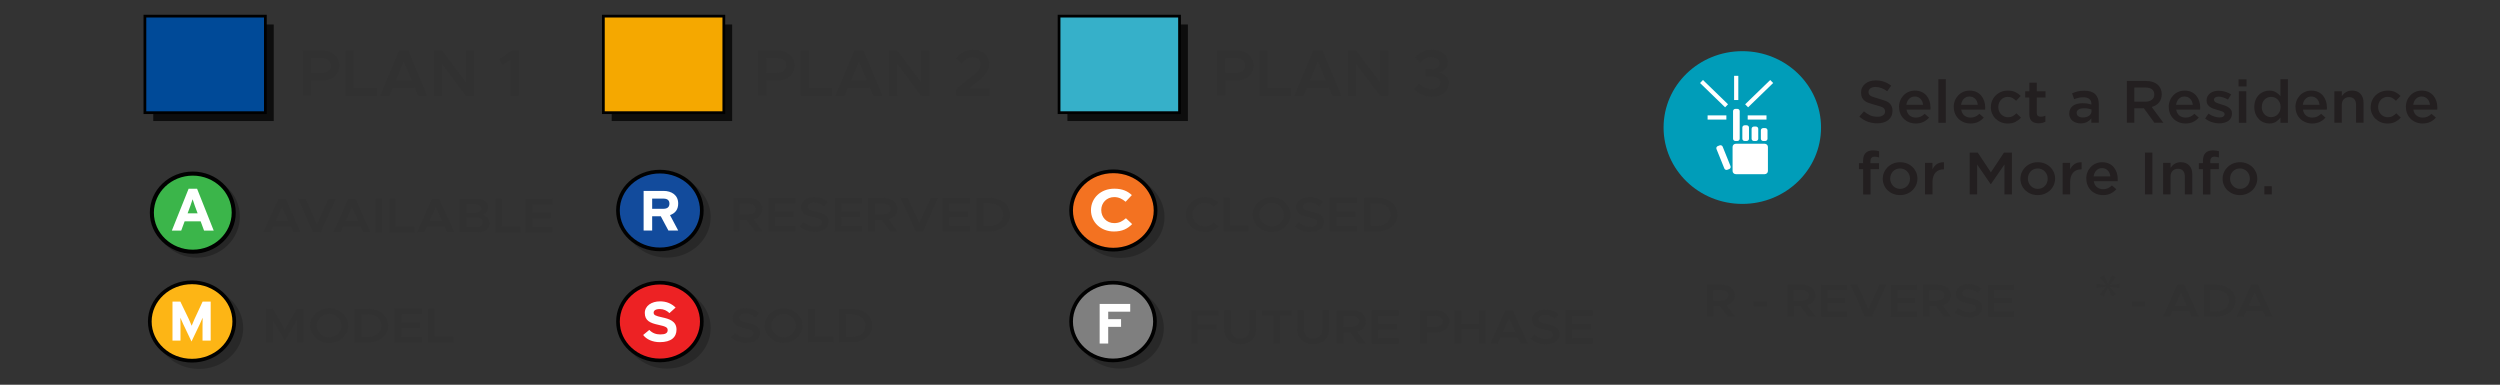 <?xml version="1.0" encoding="UTF-8"?>
<svg id="Layer_2" data-name="Layer 2" xmlns="http://www.w3.org/2000/svg" width="909.74" height="140" viewBox="0 0 909.74 140">
  <rect x="0" y="0" width="909.74" height="140" fill="#333333" stroke="none"/>
  <g id="Legend">
    <rect width="909.74" height="140" style="fill: #fff; opacity: 0;"/>
    <g>
      <g>
        <path d="m110.16,18.37h7.18c3.53,0,6.17,2.26,6.17,5.47s-2.64,5.47-6.17,5.47h-4.18v5.54h-3v-16.49Zm6.84,8.18c2.04,0,3.46-1.03,3.46-2.71s-1.42-2.71-3.46-2.71h-3.84v5.42h3.84Z" style="fill: #313131;"/>
        <path d="m137.16,32.12v2.74h-11.45v-16.49h2.98v13.75h8.47Z" style="fill: #313131;"/>
        <path d="m150.89,31.88h-7.97l-1.25,2.98h-3.34l6.89-16.49h3.34l6.89,16.49h-3.31l-1.25-2.98Zm-1.08-2.59l-2.9-6.94-2.9,6.94h5.81Z" style="fill: #313131;"/>
        <path d="m157.85,18.37h3l8.71,11.59v-11.59h2.98v16.49h-2.98l-8.71-11.59v11.59h-3v-16.49Z" style="fill: #313131;"/>
        <path d="m185.73,21.82l-2.83,1.8-1.22-2.11,4.63-3.14h2.4v16.49h-2.98v-13.03Z" style="fill: #313131;"/>
      </g>
      <g>
        <rect x="55.77" y="8.91" width="43.84" height="35.13" style="opacity: .75;"/>
        <rect x="52.73" y="5.87" width="43.84" height="35.13" style="fill: #004a98; stroke: #000; stroke-miterlimit: 10;"/>
      </g>
    </g>
    <g>
      <g>
        <path d="m275.82,18.37h7.18c3.53,0,6.17,2.26,6.17,5.47s-2.64,5.47-6.17,5.47h-4.18v5.54h-3v-16.49Zm6.84,8.18c2.04,0,3.46-1.03,3.46-2.71s-1.42-2.71-3.46-2.71h-3.84v5.42h3.84Z" style="fill: #313131;"/>
        <path d="m302.82,32.12v2.74h-11.45v-16.49h2.98v13.75h8.47Z" style="fill: #313131;"/>
        <path d="m316.55,31.88h-7.97l-1.25,2.98h-3.34l6.89-16.49h3.34l6.89,16.49h-3.31l-1.25-2.98Zm-1.08-2.59l-2.9-6.94-2.9,6.94h5.81Z" style="fill: #313131;"/>
        <path d="m323.51,18.37h3l8.71,11.59v-11.59h2.98v16.49h-2.98l-8.71-11.59v11.59h-3v-16.49Z" style="fill: #313131;"/>
        <path d="m347.99,32.41l6.07-4.85c2.09-1.68,2.83-2.93,2.83-4.27,0-1.56-1.32-2.52-2.81-2.52-1.73,0-2.98.89-4.18,2.33l-1.94-1.8c1.56-2.04,3.55-3.22,6.22-3.22,3.26,0,5.76,2.09,5.76,5.14,0,2.18-1.01,3.94-3.84,6.12l-3.46,2.78h7.46v2.74h-12.12v-2.45Z" style="fill: #313131;"/>
      </g>
      <g>
        <rect x="222.59" y="8.91" width="43.84" height="35.13" style="opacity: .75;"/>
        <rect x="219.56" y="5.87" width="43.84" height="35.13" style="fill: #f5a800; stroke: #000; stroke-miterlimit: 10;"/>
      </g>
    </g>
    <g>
      <g>
        <path d="m442.82,18.37h7.18c3.53,0,6.17,2.26,6.17,5.47s-2.64,5.47-6.17,5.47h-4.18v5.54h-3v-16.49Zm6.84,8.18c2.04,0,3.46-1.03,3.46-2.71s-1.42-2.71-3.46-2.71h-3.84v5.42h3.84Z" style="fill: #313131;"/>
        <path d="m469.82,32.12v2.74h-11.45v-16.49h2.98v13.75h8.47Z" style="fill: #313131;"/>
        <path d="m483.55,31.88h-7.97l-1.25,2.98h-3.34l6.89-16.49h3.34l6.89,16.49h-3.31l-1.25-2.98Zm-1.08-2.59l-2.9-6.94-2.9,6.94h5.81Z" style="fill: #313131;"/>
        <path d="m490.51,18.37h3l8.71,11.59v-11.59h2.98v16.49h-2.98l-8.71-11.59v11.59h-3v-16.49Z" style="fill: #313131;"/>
        <path d="m514.63,32.36l1.82-1.97c1.15,1.3,2.74,2.09,4.51,2.09,1.97,0,3.19-.98,3.19-2.42s-1.22-2.23-3.55-2.23l-1.85.02v-2.59h1.85c1.94.02,3.22-.77,3.22-2.21,0-1.34-1.3-2.28-3.07-2.28-1.63,0-2.88.79-4.01,2.04l-1.78-1.82c1.32-1.66,3.24-2.9,6.05-2.9,3.5,0,5.83,1.87,5.83,4.49,0,1.99-1.34,3.29-3.12,3.82,1.75.41,3.48,1.68,3.48,3.91,0,2.83-2.42,4.85-6.14,4.85-2.88,0-5.09-1.18-6.43-2.78Z" style="fill: #313131;"/>
      </g>
      <g>
        <rect x="388.43" y="8.91" width="43.84" height="35.13" style="opacity: .75;"/>
        <rect x="385.39" y="5.87" width="43.84" height="35.13" style="fill: #36b0c9; stroke: #000; stroke-miterlimit: 10;"/>
      </g>
    </g>
    <g>
      <path d="m628.84,115.26l-2.96-3.92h-2.43v3.92h-2.29v-11.65h5.47c2.69,0,4.7,1.59,4.7,3.87,0,1.76-1.22,3.12-3.03,3.64l3.14,4.14h-2.6Zm-5.39-5.87h2.92c1.55,0,2.63-.73,2.63-1.92s-1.08-1.92-2.63-1.92h-2.92v3.83Z" style="fill: #313131;"/>
      <path d="m638.17,109.7h4.92v1.81h-4.92v-1.81Z" style="fill: #313131;"/>
      <path d="m658.13,115.26l-2.96-3.92h-2.43v3.92h-2.29v-11.65h5.47c2.69,0,4.7,1.59,4.7,3.87,0,1.76-1.22,3.12-3.03,3.64l3.14,4.14h-2.6Zm-5.39-5.87h2.92c1.55,0,2.63-.73,2.63-1.92s-1.08-1.92-2.63-1.92h-2.92v3.83Z" style="fill: #313131;"/>
      <path d="m664.97,105.55v2.81h6.49v1.93h-6.49v3.03h7.17v1.93h-9.45v-11.65h9.45v1.93h-7.17Z" style="fill: #313131;"/>
      <path d="m686.43,103.62l-5.25,11.65h-2.54l-5.25-11.65h2.52l3.99,8.83,3.98-8.83h2.54Z" style="fill: #313131;"/>
      <path d="m690.38,105.55v2.81h6.49v1.93h-6.49v3.03h7.17v1.93h-9.45v-11.65h9.45v1.93h-7.17Z" style="fill: #313131;"/>
      <path d="m707.42,115.26l-2.96-3.92h-2.43v3.92h-2.29v-11.65h5.47c2.69,0,4.7,1.59,4.7,3.87,0,1.76-1.22,3.12-3.03,3.64l3.14,4.14h-2.6Zm-5.39-5.87h2.92c1.55,0,2.63-.73,2.63-1.92s-1.08-1.92-2.63-1.92h-2.92v3.83Z" style="fill: #313131;"/>
      <path d="m711.24,113.57l1.32-1.51c1.15.97,2.49,1.58,4.13,1.58,1.55,0,2.36-.71,2.36-1.54,0-.97-.9-1.29-2.91-1.73-2.6-.56-4.41-1.25-4.41-3.44,0-2.03,1.86-3.53,4.52-3.53,1.99,0,3.49.63,4.75,1.63l-1.24,1.56c-1.1-.88-2.36-1.37-3.6-1.37s-2.12.71-2.12,1.53c0,.95.93,1.29,2.92,1.71,2.61.54,4.37,1.32,4.37,3.44s-1.72,3.56-4.72,3.56c-2.16,0-3.98-.68-5.37-1.88Z" style="fill: #313131;"/>
      <path d="m725.71,105.55v2.81h6.49v1.93h-6.49v3.03h7.17v1.93h-9.45v-11.65h9.45v1.93h-7.17Z" style="fill: #313131;"/>
    </g>
    <g>
      <path d="m769.98,100.94l-2.25,2.75v.04l3.58-.44v1.5l-3.58-.42v.07l2.28,2.64-1.49.79-1.45-3.08h-.05l-1.52,3.1-1.35-.79,2.25-2.68v-.07l-3.51.44v-1.5l3.49.42v-.04l-2.23-2.71,1.45-.77,1.47,3.08h.05l1.45-3.1,1.42.77Z" style="fill: #313131;"/>
      <path d="m775.76,109.7h4.92v1.81h-4.92v-1.81Z" style="fill: #313131;"/>
      <path d="m796.65,113.16h-6.07l-.95,2.1h-2.54l5.25-11.65h2.54l5.25,11.65h-2.52l-.95-2.1Zm-.82-1.83l-2.21-4.9-2.21,4.9h4.42Z" style="fill: #313131;"/>
      <path d="m801.96,103.62h4.42c4.15,0,7.07,2.41,7.07,5.81s-2.92,5.83-7.07,5.83h-4.42v-11.65Zm4.66,9.73c2.65,0,4.52-1.63,4.52-3.92s-1.86-3.9-4.52-3.9h-2.38v7.81h2.38Z" style="fill: #313131;"/>
      <path d="m823.51,113.16h-6.07l-.95,2.1h-2.54l5.25-11.65h2.54l5.25,11.65h-2.52l-.95-2.1Zm-.82-1.83l-2.21-4.9-2.21,4.9h4.42Z" style="fill: #313131;"/>
    </g>
    <g>
      <g>
        <path d="m266.02,122.81l1.38-1.58c1.2,1.01,2.6,1.65,4.32,1.65,1.63,0,2.47-.75,2.47-1.61,0-1.01-.94-1.35-3.04-1.81-2.71-.58-4.61-1.31-4.61-3.6,0-2.13,1.95-3.69,4.72-3.69,2.08,0,3.65.66,4.97,1.7l-1.3,1.63c-1.15-.92-2.47-1.44-3.77-1.44s-2.22.75-2.22,1.6c0,.99.98,1.35,3.06,1.79,2.73.57,4.57,1.38,4.57,3.6s-1.8,3.72-4.93,3.72c-2.26,0-4.17-.71-5.62-1.97Z" style="fill: #313131;"/>
        <path d="m278.25,118.49c0-3.42,3.15-6.29,6.9-6.29s6.88,2.87,6.88,6.29-3.15,6.31-6.88,6.31-6.9-2.89-6.9-6.31Zm11.34,0c0-2.32-2.03-4.27-4.44-4.27s-4.47,1.95-4.47,4.27,2.05,4.29,4.47,4.29,4.44-1.95,4.44-4.29Z" style="fill: #313131;"/>
        <path d="m303.25,122.57v2.02h-9.12v-12.18h2.37v10.16h6.75Z" style="fill: #313131;"/>
        <path d="m305.35,112.41h4.63c4.34,0,7.4,2.52,7.4,6.08s-3.06,6.1-7.4,6.1h-4.63v-12.18Zm4.88,10.18c2.77,0,4.72-1.7,4.72-4.1s-1.95-4.08-4.72-4.08h-2.49v8.17h2.49Z" style="fill: #313131;"/>
      </g>
      <g>
        <path d="m242.67,104.56c-8.8,0-15.95,6.64-15.95,14.8s7.15,14.79,15.95,14.79,15.95-6.64,15.95-14.79-7.15-14.8-15.95-14.8Z" style="fill: #010101; opacity: .21;"/>
        <path d="m255.39,117.01c0,7.81-6.83,14.15-15.26,14.15s-15.25-6.34-15.25-14.15,6.83-14.15,15.25-14.15,15.26,6.33,15.26,14.15Z" style="fill: #ed2224; stroke: #010101; stroke-width: 1.34px;"/>
        <path d="m246.18,119.92c0,2.74-1.86,4.59-6.1,4.59-2.6,0-4.86-1.01-6.04-2.61l2.24-1.85c1.09,1.17,2.48,1.65,3.97,1.65,1.84,0,2.71-.47,2.71-1.56,0-.93-.53-1.34-3.46-1.96-2.86-.62-4.86-1.46-4.86-4.3,0-2.61,2.48-4.22,5.55-4.22,2.42,0,4.19.84,5.66,2.26l-2.24,2.02c-1-.95-2.11-1.48-3.53-1.48-1.66,0-2.22.66-2.22,1.3,0,.91.67,1.19,3.13,1.73,2.46.54,5.19,1.32,5.19,4.45Z" style="fill: #fff;"/>
      </g>
    </g>
    <g>
      <g>
        <path d="m274.82,84.19l-3.1-4.1h-2.54v4.1h-2.39v-12.18h5.72c2.81,0,4.91,1.67,4.91,4.04,0,1.84-1.28,3.26-3.17,3.81l3.29,4.33h-2.71Zm-5.64-6.13h3.06c1.62,0,2.75-.76,2.75-2s-1.13-2-2.75-2h-3.06v4.01Z" style="fill: #313131;"/>
        <path d="m281.97,74.03v2.94h6.79v2.02h-6.79v3.17h7.49v2.02h-9.88v-12.18h9.88v2.02h-7.49Z" style="fill: #313131;"/>
        <path d="m290.99,82.41l1.38-1.58c1.2,1.01,2.6,1.65,4.32,1.65,1.63,0,2.47-.75,2.47-1.61,0-1.01-.94-1.35-3.04-1.81-2.71-.58-4.61-1.31-4.61-3.6,0-2.13,1.95-3.69,4.72-3.69,2.08,0,3.65.66,4.97,1.7l-1.3,1.63c-1.15-.92-2.47-1.44-3.77-1.44s-2.22.75-2.22,1.6c0,.99.98,1.35,3.06,1.79,2.73.57,4.57,1.38,4.57,3.6s-1.8,3.72-4.93,3.72c-2.26,0-4.17-.71-5.62-1.97Z" style="fill: #313131;"/>
        <path d="m306.12,74.03v2.94h6.79v2.02h-6.79v3.17h7.49v2.02h-9.88v-12.18h9.88v2.02h-7.49Z" style="fill: #313131;"/>
        <path d="m323.94,84.19l-3.1-4.1h-2.54v4.1h-2.39v-12.18h5.72c2.81,0,4.91,1.67,4.91,4.04,0,1.84-1.28,3.26-3.17,3.81l3.29,4.33h-2.71Zm-5.64-6.13h3.06c1.62,0,2.75-.76,2.75-2s-1.13-2-2.75-2h-3.06v4.01Z" style="fill: #313131;"/>
        <path d="m341.36,72.01l-5.49,12.18h-2.66l-5.49-12.18h2.64l4.17,9.24,4.17-9.24h2.66Z" style="fill: #313131;"/>
        <path d="m345.49,74.03v2.94h6.79v2.02h-6.79v3.17h7.49v2.02h-9.88v-12.18h9.88v2.02h-7.49Z" style="fill: #313131;"/>
        <path d="m355.45,72.01h4.63c4.34,0,7.4,2.52,7.4,6.08s-3.06,6.1-7.4,6.1h-4.63v-12.18Zm4.88,10.18c2.77,0,4.72-1.7,4.72-4.1s-1.95-4.08-4.72-4.08h-2.49v8.17h2.49Z" style="fill: #313131;"/>
      </g>
      <g>
        <path d="m242.67,64.16c-8.8,0-15.95,6.64-15.95,14.8s7.15,14.8,15.95,14.8,15.95-6.64,15.95-14.8-7.16-14.8-15.95-14.8Z" style="fill: #010101; opacity: .21;"/>
        <path d="m255.39,76.6c0,7.82-6.83,14.15-15.26,14.15s-15.26-6.33-15.26-14.15,6.83-14.15,15.26-14.15,15.26,6.33,15.26,14.15Z" style="fill: #124b9c; stroke: #010101; stroke-width: 1.34px;"/>
        <path d="m246.79,83.88h-3.57l-2.77-5.19h-3.13v5.19h-3.11v-14.41h7.23c2.93,0,5.35,1.5,5.35,4.57,0,2.16-1,3.52-2.97,4.24l2.97,5.6Zm-3.19-9.78c0-1.3-.84-1.83-2.22-1.83h-4.06v3.71h4.06c1.44,0,2.22-.62,2.22-1.87Z" style="fill: #fff;"/>
      </g>
    </g>
    <g>
      <g>
        <path d="m435.89,114.92v3.09h6.79v2.02h-6.79v5.05h-2.39v-12.18h9.88v2.02h-7.49Z" style="fill: #313131;"/>
        <path d="m445.51,119.88v-6.99h2.39v6.92c0,2.02,1.42,3.47,3.4,3.47s3.42-1.45,3.42-3.47v-6.92h2.37v6.99c0,3.17-2.39,5.41-5.79,5.41s-5.79-2.23-5.79-5.41Z" style="fill: #313131;"/>
        <path d="m463.39,114.92h-4.21v-2.02h10.78v2.02h-4.21v10.16h-2.37v-10.16Z" style="fill: #313131;"/>
        <path d="m472.05,119.88v-6.99h2.39v6.92c0,2.02,1.41,3.47,3.4,3.47s3.42-1.45,3.42-3.47v-6.92h2.37v6.99c0,3.17-2.39,5.41-5.79,5.41s-5.79-2.23-5.79-5.41Z" style="fill: #313131;"/>
        <path d="m494.43,125.08l-3.1-4.1h-2.54v4.1h-2.39v-12.18h5.72c2.81,0,4.91,1.67,4.91,4.04,0,1.84-1.28,3.26-3.17,3.81l3.29,4.33h-2.71Zm-5.64-6.13h3.06c1.62,0,2.75-.76,2.75-2s-1.13-2-2.75-2h-3.06v4.01Z" style="fill: #313131;"/>
        <path d="m501.58,114.92v2.94h6.79v2.02h-6.79v3.17h7.49v2.02h-9.88v-12.18h9.88v2.02h-7.49Z" style="fill: #313131;"/>
        <path d="m516.78,112.9h5.72c2.81,0,4.91,1.67,4.91,4.04s-2.1,4.04-4.91,4.04h-3.33v4.1h-2.39v-12.18Zm5.45,6.05c1.62,0,2.75-.76,2.75-2s-1.13-2-2.75-2h-3.06v4.01h3.06Z" style="fill: #313131;"/>
        <path d="m540.62,112.9v12.18h-2.39v-5.2h-6.56v5.2h-2.39v-12.18h2.39v4.96h6.56v-4.96h2.39Z" style="fill: #313131;"/>
        <path d="m552.35,122.88h-6.35l-.99,2.2h-2.66l5.49-12.18h2.66l5.49,12.18h-2.64l-.99-2.2Zm-.86-1.92l-2.31-5.12-2.31,5.12h4.63Z" style="fill: #313131;"/>
        <path d="m556.96,123.3l1.38-1.58c1.2,1.01,2.6,1.65,4.32,1.65,1.63,0,2.47-.75,2.47-1.61,0-1.01-.94-1.35-3.04-1.81-2.71-.58-4.61-1.31-4.61-3.6,0-2.13,1.95-3.69,4.72-3.69,2.08,0,3.65.66,4.97,1.7l-1.3,1.63c-1.15-.92-2.47-1.44-3.77-1.44s-2.22.75-2.22,1.6c0,.99.98,1.35,3.06,1.79,2.73.57,4.57,1.38,4.57,3.6s-1.8,3.72-4.93,3.72c-2.26,0-4.17-.71-5.62-1.97Z" style="fill: #313131;"/>
        <path d="m572.08,114.92v2.94h6.79v2.02h-6.79v3.17h7.49v2.02h-9.88v-12.18h9.88v2.02h-7.49Z" style="fill: #313131;"/>
      </g>
      <g>
        <path d="m407.57,104.56c-8.8,0-15.95,6.64-15.95,14.79s7.15,14.79,15.95,14.79,15.95-6.64,15.95-14.79-7.16-14.79-15.95-14.79Z" style="fill: #010101; opacity: .21;"/>
        <path d="m420.29,117.01c0,7.81-6.83,14.15-15.26,14.15s-15.26-6.34-15.26-14.15,6.83-14.15,15.26-14.15,15.26,6.33,15.26,14.15Z" style="fill: #7f7f7f; stroke: #010101; stroke-width: 1.34px;"/>
        <path d="m411.28,113.42h-8.01v2.72h4.68v2.8h-4.68v6.07h-3.11v-14.41h11.12v2.82Z" style="fill: #fff;"/>
      </g>
    </g>
    <g>
      <g>
        <path d="m431.48,78.09c0-3.45,3.18-6.34,6.95-6.34,1.94,0,3.72.77,4.99,1.98l-1.71,1.48c-.81-.88-2-1.43-3.27-1.43-2.45,0-4.51,1.97-4.51,4.31s2.06,4.32,4.51,4.32c1.29,0,2.46-.55,3.29-1.43l1.69,1.46c-1.27,1.23-3.04,2-4.99,2-3.77,0-6.95-2.91-6.95-6.36Z" style="fill: #313131;"/>
        <path d="m454.35,82.2v2.04h-9.19v-12.28h2.39v10.24h6.8Z" style="fill: #313131;"/>
        <path d="m455.79,78.09c0-3.45,3.18-6.34,6.95-6.34s6.93,2.9,6.93,6.34-3.18,6.36-6.93,6.36-6.95-2.91-6.95-6.36Zm11.42,0c0-2.34-2.04-4.31-4.47-4.31s-4.51,1.97-4.51,4.31,2.06,4.32,4.51,4.32,4.47-1.97,4.47-4.32Z" style="fill: #313131;"/>
        <path d="m471.13,82.45l1.39-1.59c1.21,1.02,2.62,1.66,4.35,1.66,1.64,0,2.48-.75,2.48-1.63,0-1.02-.94-1.36-3.06-1.82-2.73-.59-4.64-1.32-4.64-3.63,0-2.14,1.96-3.72,4.76-3.72,2.1,0,3.68.66,5.01,1.72l-1.31,1.64c-1.16-.93-2.48-1.45-3.79-1.45s-2.23.75-2.23,1.61c0,1,.98,1.36,3.08,1.8,2.75.57,4.6,1.39,4.6,3.63s-1.81,3.75-4.97,3.75c-2.27,0-4.2-.71-5.66-1.98Z" style="fill: #313131;"/>
        <path d="m486.36,74v2.97h6.84v2.04h-6.84v3.2h7.55v2.04h-9.96v-12.28h9.96v2.04h-7.55Z" style="fill: #313131;"/>
        <path d="m496.4,71.96h4.66c4.37,0,7.45,2.54,7.45,6.13s-3.08,6.15-7.45,6.15h-4.66v-12.28Zm4.91,10.26c2.79,0,4.76-1.71,4.76-4.13s-1.96-4.11-4.76-4.11h-2.5v8.24h2.5Z" style="fill: #313131;"/>
      </g>
      <path d="m407.7,64.06c-8.86,0-16.07,6.69-16.07,14.91s7.21,14.9,16.07,14.9,16.07-6.69,16.07-14.9-7.21-14.91-16.07-14.91Z" style="fill: #010101; opacity: .21;"/>
      <path d="m420.51,76.6c0,7.87-6.88,14.25-15.37,14.25s-15.37-6.38-15.37-14.25,6.88-14.26,15.37-14.26,15.37,6.38,15.37,14.26Z" style="fill: #f37221; stroke: #010101; stroke-width: 1.35px;"/>
      <path d="m397,76.49v-.04c0-4.29,3.48-7.79,8.47-7.79,3.06,0,4.9.95,6.41,2.33l-2.27,2.43c-1.25-1.06-2.53-1.7-4.16-1.7-2.74,0-4.71,2.11-4.71,4.69v.04c0,2.58,1.93,4.74,4.71,4.74,1.86,0,2.99-.69,4.27-1.77l2.27,2.13c-1.67,1.66-3.53,2.69-6.66,2.69-4.78,0-8.33-3.42-8.33-7.75Z" style="fill: #fff;"/>
    </g>
    <g>
      <g>
        <path d="m105.8,82.37h-6.35l-.99,2.2h-2.66l5.49-12.18h2.66l5.49,12.18h-2.64l-.99-2.2Zm-.86-1.92l-2.31-5.12-2.31,5.12h4.63Z" style="fill: #313131;"/>
        <path d="m122.17,72.39l-5.49,12.18h-2.66l-5.49-12.18h2.64l4.17,9.24,4.17-9.24h2.66Z" style="fill: #313131;"/>
        <path d="m131.25,82.37h-6.35l-.99,2.2h-2.66l5.49-12.18h2.66l5.49,12.18h-2.64l-.99-2.2Zm-.86-1.92l-2.31-5.12-2.31,5.12h4.63Z" style="fill: #313131;"/>
        <path d="m136.67,72.39h2.37v12.18h-2.37v-12.18Z" style="fill: #313131;"/>
        <path d="m150.79,82.55v2.02h-9.12v-12.18h2.37v10.16h6.75Z" style="fill: #313131;"/>
        <path d="m161.73,82.37h-6.35l-.99,2.2h-2.66l5.49-12.18h2.66l5.49,12.18h-2.64l-.99-2.2Zm-.86-1.92l-2.31-5.12-2.31,5.12h4.63Z" style="fill: #313131;"/>
        <path d="m167.28,72.39h6.44c2.28,0,3.88,1.28,3.88,3.05,0,1.24-.69,2.11-1.85,2.69,1.51.67,2.41,1.79,2.41,3.12,0,1.95-1.74,3.32-4.19,3.32h-6.69v-12.18Zm5.87,4.98c1.17,0,2.01-.64,2.01-1.53s-.84-1.54-2.01-1.54h-3.5v3.07h3.5Zm.34,5.28c1.3,0,2.22-.73,2.22-1.74s-.92-1.74-2.22-1.74h-3.84v3.48h3.84Z" style="fill: #313131;"/>
        <path d="m189.38,82.55v2.02h-9.12v-12.18h2.37v10.16h6.75Z" style="fill: #313131;"/>
        <path d="m193.71,74.41v2.94h6.79v2.02h-6.79v3.17h7.49v2.02h-9.88v-12.18h9.88v2.02h-7.49Z" style="fill: #313131;"/>
      </g>
      <path id="Droppy" d="m71.65,63.86c-8.62,0-15.64,6.71-15.64,14.95s7.02,14.96,15.64,14.96,15.64-6.71,15.64-14.96-7.01-14.95-15.64-14.95Z" style="fill: #010101; opacity: .25;"/>
      <g>
        <path d="m70.15,91.6c-8.21,0-14.89-6.38-14.89-14.21s6.68-14.22,14.89-14.22,14.9,6.38,14.9,14.22-6.68,14.21-14.9,14.21Z" style="fill: #3bb54a;"/>
        <path d="m70.15,63.91c7.81,0,14.16,6.05,14.16,13.48s-6.35,13.47-14.16,13.47-14.15-6.04-14.15-13.47,6.35-13.48,14.15-13.48m0-1.48c-8.63,0-15.63,6.7-15.63,14.96s7,14.95,15.63,14.95,15.64-6.69,15.64-14.95-7-14.96-15.64-14.96h0Z" style="fill: #010101;"/>
      </g>
      <path d="m74.26,83.92l-1.25-3.39h-5.82l-1.25,3.39h-3.41l6.1-15.23h3.09l6.05,15.23h-3.5Zm-3.37-9.05c-.32-.89-.64-1.81-.8-2.37-.16.57-.48,1.48-.8,2.37l-1.02,2.76h3.64l-1.02-2.76Z" style="fill: #fff;"/>
    </g>
    <g>
      <g>
        <path d="m96.89,112.36h2.41l4.35,7.49,4.37-7.49h2.39v12.28h-2.39v-8.2l-4.37,7.49-4.35-7.49v8.2h-2.41v-12.28Z" style="fill: #313131;"/>
        <path d="m112.84,118.49c0-3.45,3.18-6.34,6.95-6.34s6.93,2.9,6.93,6.34-3.18,6.36-6.93,6.36-6.95-2.91-6.95-6.36Zm11.42,0c0-2.34-2.04-4.31-4.47-4.31s-4.51,1.97-4.51,4.31,2.06,4.32,4.51,4.32,4.47-1.97,4.47-4.32Z" style="fill: #313131;"/>
        <path d="m129.12,112.36h4.66c4.37,0,7.45,2.54,7.45,6.13s-3.08,6.15-7.45,6.15h-4.66v-12.28Zm4.91,10.26c2.79,0,4.76-1.71,4.76-4.13s-1.96-4.11-4.76-4.11h-2.5v8.24h2.5Z" style="fill: #313131;"/>
        <path d="m146.02,114.4v2.97h6.84v2.04h-6.84v3.2h7.55v2.04h-9.96v-12.28h9.96v2.04h-7.55Z" style="fill: #313131;"/>
        <path d="m164.95,122.6v2.04h-9.19v-12.28h2.39v10.24h6.8Z" style="fill: #313131;"/>
      </g>
      <path d="m72.44,104.46c-8.86,0-16.07,6.69-16.07,14.91s7.21,14.9,16.07,14.9,16.07-6.69,16.07-14.9-7.21-14.91-16.07-14.91Z" style="fill: #010101; opacity: .21;"/>
      <path d="m85.25,117c0,7.87-6.88,14.25-15.37,14.25s-15.37-6.38-15.37-14.25,6.88-14.26,15.37-14.26,15.37,6.38,15.37,14.26Z" style="fill: #fdb515; stroke: #010101; stroke-width: 1.35px;"/>
      <path d="m73.7,123.94v-5.21c0-.77.04-2.58.04-3.12-.21.53-.66,1.54-1.04,2.35l-3.01,6.31-3.01-6.31c-.38-.81-.83-1.83-1.04-2.35,0,.55.04,2.35.04,3.12v5.21h-2.91v-14.2h2.86l3.1,6.43c.38.79.83,1.87,1.02,2.37.19-.53.62-1.56,1-2.37l2.99-6.43h2.93v14.2h-2.97Z" style="fill: #fff;"/>
    </g>
    <g>
      <g>
        <path d="m605.37,46.41c0-15.35,12.83-27.79,28.65-27.79s28.65,12.44,28.65,27.79-12.83,27.79-28.65,27.79-28.65-12.44-28.65-27.79Z" style="fill: #009db9;"/>
        <g>
          <g>
            <path d="m631.5,51.31c-.47,0-.85-.37-.85-.82v-10.05c0-.45.38-.82.85-.82h.72c.47,0,.85.37.85.82v10.05c0,.45-.38.82-.85.82h-.72Z" style="fill: #fff;"/>
            <path d="m634.88,51.31c-.47,0-.85-.37-.85-.82v-4.07c0-.46.38-.83.85-.83h.72c.47,0,.85.37.85.83v4.07c0,.45-.38.82-.85.82h-.72Z" style="fill: #fff;"/>
            <path d="m628.58,61.78c-.44.17-.93-.04-1.1-.47l-2.86-7.08c-.17-.43.04-.9.48-1.07l.67-.26c.43-.16.93.04,1.1.47l2.86,7.08c.17.42-.04.9-.48,1.07l-.67.26Z" style="fill: #fff;"/>
            <path d="m638.25,51.31c-.47,0-.85-.37-.85-.82v-3.61c0-.46.38-.83.85-.83h.72c.47,0,.85.37.85.83v3.61c0,.45-.38.82-.85.82h-.72Z" style="fill: #fff;"/>
            <path d="m641.62,51.31c-.47,0-.85-.37-.85-.82v-3.05c0-.46.38-.83.85-.83h.72c.47,0,.85.37.85.83v3.05c0,.45-.38.82-.85.82h-.72Z" style="fill: #fff;"/>
            <path d="m631.67,63.38c-.66,0-1.19-.52-1.19-1.15v-8.77c0-.64.53-1.15,1.19-1.15h10.48c.66,0,1.19.52,1.19,1.15v8.77c0,.64-.54,1.15-1.19,1.15h-10.48Z" style="fill: #fff;"/>
          </g>
          <line x1="635.59" y1="38.5" x2="644.71" y2="29.66" style="fill: none; stroke: #fff; stroke-width: 1.53px;"/>
          <line x1="628.29" y1="38.5" x2="619.17" y2="29.66" style="fill: none; stroke: #fff; stroke-width: 1.53px;"/>
          <line x1="631.8" y1="36.4" x2="631.8" y2="27.59" style="fill: none; stroke: #fff; stroke-width: 1.53px;"/>
          <line x1="642.82" y1="42.75" x2="635.98" y2="42.75" style="fill: none; stroke: #fff; stroke-width: 1.53px;"/>
          <line x1="628.22" y1="42.75" x2="621.39" y2="42.75" style="fill: none; stroke: #fff; stroke-width: 1.53px;"/>
        </g>
      </g>
      <g>
        <path d="m676.61,42.43l1.66-1.91c.75.63,1.52,1.12,2.29,1.46.77.34,1.65.51,2.63.51.85,0,1.53-.17,2.03-.52.5-.34.75-.81.75-1.38v-.04c0-.27-.05-.52-.14-.72-.09-.21-.26-.41-.52-.6-.25-.19-.61-.35-1.08-.49-.46-.14-1.05-.31-1.77-.52-.82-.25-1.56-.48-2.22-.68s-1.21-.47-1.65-.81c-.44-.34-.78-.76-1.01-1.25s-.35-1.08-.35-1.78v-.04c0-.65.13-1.25.4-1.79s.63-1.01,1.1-1.39c.47-.39,1.03-.69,1.68-.9s1.36-.32,2.14-.32c1.15,0,2.17.17,3.08.49.91.33,1.77.81,2.57,1.43l-1.45,2.01c-.71-.5-1.42-.89-2.12-1.15-.7-.26-1.41-.4-2.12-.4-.81,0-1.44.17-1.89.52-.45.35-.67.77-.67,1.28v.04c0,.29.05.55.16.77.11.23.31.43.59.61.29.18.67.35,1.16.5.49.15,1.1.34,1.82.56.8.26,1.53.48,2.18.69s1.18.48,1.58.83c.4.35.71.76.92,1.23s.31,1.01.31,1.64v.04c0,.71-.14,1.34-.41,1.91s-.66,1.05-1.15,1.44c-.49.39-1.07.68-1.75.88s-1.43.3-2.25.3c-1.21,0-2.36-.2-3.46-.6-1.1-.4-2.12-1.02-3.06-1.85Z" style="fill: #231f20;"/>
        <path d="m691.04,38.98v-.04c0-.83.14-1.6.43-2.32.28-.72.68-1.35,1.2-1.9.51-.54,1.12-.97,1.83-1.28.7-.31,1.48-.47,2.33-.47.94,0,1.76.17,2.47.5.71.33,1.3.78,1.77,1.35.47.57.83,1.22,1.07,1.97.24.75.36,1.53.36,2.36,0,.11,0,.23-.01.35,0,.12-.02.25-.03.38h-8.69c.15.94.53,1.66,1.15,2.16.62.5,1.37.75,2.25.75.67,0,1.25-.12,1.75-.35s.98-.57,1.46-1.02l1.6,1.37c-.57.65-1.24,1.17-2.03,1.56-.78.39-1.72.59-2.82.59-.85,0-1.65-.15-2.38-.44s-1.38-.7-1.92-1.22-.98-1.15-1.29-1.88c-.31-.73-.47-1.54-.47-2.42Zm2.69-.84h6.07c-.04-.42-.14-.81-.29-1.18s-.35-.69-.61-.96-.56-.48-.91-.64c-.35-.16-.75-.24-1.19-.24-.84,0-1.53.28-2.08.84s-.88,1.29-1,2.19Z" style="fill: #231f20;"/>
        <path d="m705.37,44.67v-15.86h2.71v15.86h-2.71Z" style="fill: #231f20;"/>
        <path d="m710.95,38.98v-.04c0-.83.14-1.6.43-2.32.28-.72.68-1.35,1.2-1.9.51-.54,1.12-.97,1.83-1.28.7-.31,1.48-.47,2.33-.47.94,0,1.76.17,2.47.5.71.33,1.3.78,1.77,1.35.47.57.83,1.22,1.07,1.97.24.75.36,1.53.36,2.36,0,.11,0,.23-.01.35,0,.12-.02.25-.03.38h-8.69c.15.94.53,1.66,1.15,2.16.62.5,1.37.75,2.25.75.67,0,1.25-.12,1.75-.35s.98-.57,1.46-1.02l1.6,1.37c-.57.65-1.24,1.17-2.03,1.56-.78.39-1.72.59-2.82.59-.85,0-1.65-.15-2.38-.44s-1.38-.7-1.92-1.22-.98-1.15-1.29-1.88c-.31-.73-.47-1.54-.47-2.42Zm2.69-.84h6.07c-.04-.42-.14-.81-.29-1.18s-.35-.69-.61-.96-.56-.48-.91-.64c-.35-.16-.75-.24-1.19-.24-.84,0-1.53.28-2.08.84s-.88,1.29-1,2.19Z" style="fill: #231f20;"/>
        <path d="m724.47,39v-.04c0-.81.15-1.58.46-2.31.31-.73.73-1.36,1.28-1.91.55-.54,1.2-.98,1.95-1.29.75-.32,1.57-.48,2.44-.48,1.12,0,2.05.18,2.79.54.74.36,1.39.83,1.94,1.41l-1.68,1.76c-.42-.42-.86-.76-1.33-1.03-.47-.27-1.05-.4-1.74-.4-.5,0-.95.1-1.37.3-.42.2-.77.46-1.07.79s-.53.71-.71,1.16c-.17.45-.26.92-.26,1.41v.04c0,.51.09.99.26,1.44.17.45.41.84.73,1.18.31.33.69.6,1.12.8.43.2.91.3,1.44.3.64,0,1.21-.13,1.69-.4.49-.27.94-.62,1.37-1.04l1.64,1.57c-.58.64-1.25,1.15-2,1.55-.75.4-1.7.6-2.85.6-.88,0-1.7-.16-2.44-.47-.74-.31-1.39-.74-1.94-1.27-.55-.54-.97-1.17-1.28-1.89-.31-.72-.46-1.49-.46-2.31Z" style="fill: #231f20;"/>
        <path d="m736.97,35.49v-2.28h1.5v-3.13h2.71v3.13h3.17v2.28h-3.17v5.57c0,.5.13.87.38,1.09.25.22.61.33,1.08.33.58,0,1.14-.13,1.67-.39v2.18c-.34.19-.71.34-1.09.44-.39.1-.83.15-1.35.15s-.95-.06-1.37-.17c-.42-.11-.78-.3-1.08-.56-.31-.26-.54-.61-.71-1.03s-.25-.96-.25-1.59v-6.02h-1.5Z" style="fill: #231f20;"/>
        <path d="m752.99,41.37v-.04c0-.64.12-1.19.36-1.67.24-.47.57-.87,1-1.18.43-.31.94-.54,1.53-.69s1.23-.23,1.92-.23,1.32.04,1.82.13c.5.09.98.2,1.44.34v-.21c0-.79-.25-1.39-.75-1.8-.5-.41-1.22-.62-2.16-.62-.67,0-1.27.06-1.79.19-.53.13-1.05.3-1.59.51l-.75-2.12c.66-.29,1.33-.53,2.02-.71.69-.18,1.52-.26,2.49-.26,1.77,0,3.08.42,3.93,1.27.85.85,1.28,2.04,1.28,3.57v6.8h-2.71v-1.55c-.4.5-.91.93-1.54,1.28-.63.34-1.39.52-2.28.52-.57,0-1.11-.08-1.62-.23-.51-.15-.96-.38-1.34-.67-.38-.3-.69-.67-.92-1.11-.23-.44-.35-.95-.35-1.53Zm2.71-.23c0,.53.22.93.66,1.2.44.28.98.41,1.62.41.44,0,.85-.06,1.23-.17.38-.11.71-.27.99-.46.28-.2.5-.44.66-.72.16-.28.23-.6.23-.94v-.63c-.34-.12-.75-.22-1.22-.31-.47-.08-.97-.13-1.49-.13-.85,0-1.51.15-1.99.46-.47.31-.71.72-.71,1.24v.04Z" style="fill: #231f20;"/>
        <path d="m773.96,44.67v-15.21h6.92c.97,0,1.84.13,2.59.4.75.27,1.38.64,1.89,1.13.41.42.73.9.95,1.46s.34,1.16.34,1.83v.04c0,.62-.09,1.18-.27,1.68-.18.5-.43.94-.76,1.33-.32.39-.71.71-1.15.98s-.93.47-1.47.62l4.23,5.74h-3.25l-3.85-5.28h-3.46v5.28h-2.71Zm2.71-7.67h4.04c.99,0,1.77-.23,2.35-.69s.88-1.09.88-1.88v-.04c0-.84-.29-1.47-.85-1.9s-1.37-.64-2.4-.64h-4.02v5.16Z" style="fill: #231f20;"/>
        <path d="m789.19,38.98v-.04c0-.83.14-1.6.43-2.32.28-.72.68-1.35,1.2-1.9.51-.54,1.12-.97,1.83-1.28.7-.31,1.48-.47,2.33-.47.94,0,1.76.17,2.47.5.71.33,1.3.78,1.77,1.35.47.57.83,1.22,1.07,1.97.24.75.36,1.53.36,2.36,0,.11,0,.23-.01.35,0,.12-.02.25-.03.38h-8.69c.15.94.53,1.66,1.15,2.16.62.5,1.37.75,2.25.75.67,0,1.25-.12,1.75-.35s.98-.57,1.46-1.02l1.6,1.37c-.57.65-1.24,1.17-2.03,1.56-.78.39-1.72.59-2.82.59-.85,0-1.65-.15-2.38-.44s-1.38-.7-1.92-1.22-.98-1.15-1.29-1.88c-.31-.73-.47-1.54-.47-2.42Zm2.69-.84h6.07c-.04-.42-.14-.81-.29-1.18s-.35-.69-.61-.96-.56-.48-.91-.64c-.35-.16-.75-.24-1.19-.24-.84,0-1.53.28-2.08.84s-.88,1.29-1,2.19Z" style="fill: #231f20;"/>
        <path d="m802.45,43.12l1.2-1.77c.67.46,1.35.8,2.05,1.04.7.23,1.36.35,1.99.35.58,0,1.03-.11,1.35-.33.32-.22.48-.51.48-.88v-.04c0-.21-.08-.4-.24-.55-.16-.15-.38-.29-.66-.4-.28-.11-.6-.22-.97-.31l-1-.31c-.43-.11-.87-.25-1.31-.41-.44-.16-.84-.37-1.19-.62s-.64-.57-.86-.94c-.22-.37-.33-.84-.33-1.39v-.04c0-.54.11-1.02.34-1.46.23-.44.54-.8.94-1.11s.88-.54,1.42-.7c.54-.16,1.12-.24,1.73-.24.78,0,1.56.12,2.36.36.79.24,1.52.57,2.17.98l-1.17,1.87c-.58-.33-1.18-.58-1.78-.78-.6-.19-1.15-.29-1.65-.29s-.93.11-1.22.32c-.29.21-.44.48-.44.81v.04c0,.2.06.38.18.53.12.15.28.29.48.41.2.12.46.23.78.34.32.1.65.21.99.32.48.13.97.28,1.45.45.49.18.93.39,1.32.64.39.25.71.56.97.92.25.36.38.8.38,1.32v.05c0,.61-.12,1.13-.36,1.58-.24.45-.56.82-.97,1.11-.41.29-.9.51-1.47.67-.57.15-1.17.23-1.81.23-.89,0-1.79-.15-2.7-.44-.91-.3-1.73-.74-2.48-1.32Z" style="fill: #231f20;"/>
        <path d="m814.6,31.45v-2.57h2.91v2.57h-2.91Zm.11,13.23v-11.47h2.71v11.47h-2.71Z" style="fill: #231f20;"/>
        <path d="m820.34,38.96v-.04c0-.96.15-1.8.46-2.54.3-.74.71-1.36,1.22-1.87s1.09-.89,1.75-1.15c.66-.26,1.34-.39,2.04-.39.97,0,1.78.2,2.42.61.64.41,1.18.88,1.62,1.42v-6.17h2.71v15.86h-2.71v-1.9c-.43.59-.97,1.1-1.63,1.52-.65.42-1.46.63-2.42.63-.7,0-1.37-.13-2.03-.39s-1.24-.65-1.74-1.16-.92-1.13-1.23-1.87c-.31-.74-.47-1.59-.47-2.54Zm2.71,0c0,.55.09,1.06.27,1.51.18.46.42.84.74,1.16.31.32.68.57,1.09.74.41.17.85.26,1.32.26s.88-.09,1.3-.26c.42-.17.79-.42,1.1-.75.31-.33.56-.71.75-1.16.19-.45.28-.95.28-1.5v-.04c0-.55-.09-1.06-.28-1.51-.19-.46-.44-.84-.75-1.16-.31-.32-.68-.56-1.1-.74-.42-.17-.85-.26-1.3-.26s-.9.08-1.31.25c-.42.17-.78.41-1.09.73-.31.32-.56.71-.74,1.16-.18.46-.27.97-.27,1.54v.04Z" style="fill: #231f20;"/>
        <path d="m835.3,38.98v-.04c0-.83.14-1.6.43-2.32.28-.72.68-1.35,1.2-1.9.51-.54,1.12-.97,1.83-1.28.7-.31,1.48-.47,2.33-.47.94,0,1.76.17,2.47.5.71.33,1.3.78,1.77,1.35.47.57.83,1.22,1.07,1.97.24.75.36,1.53.36,2.36,0,.11,0,.23-.01.35,0,.12-.02.25-.03.38h-8.69c.15.94.53,1.66,1.15,2.16.62.5,1.37.75,2.25.75.67,0,1.25-.12,1.75-.35s.98-.57,1.46-1.02l1.6,1.37c-.57.65-1.24,1.17-2.03,1.56-.78.39-1.72.59-2.82.59-.85,0-1.65-.15-2.38-.44s-1.38-.7-1.92-1.22-.98-1.15-1.29-1.88c-.31-.73-.47-1.54-.47-2.42Zm2.69-.84h6.07c-.04-.42-.14-.81-.29-1.18s-.35-.69-.61-.96-.56-.48-.91-.64c-.35-.16-.75-.24-1.19-.24-.84,0-1.53.28-2.08.84s-.88,1.29-1,2.19Z" style="fill: #231f20;"/>
        <path d="m849.47,44.67v-11.47h2.71v1.78c.2-.28.41-.53.64-.77.23-.24.5-.45.81-.64s.64-.34,1-.45c.36-.11.78-.16,1.23-.16,1.34,0,2.38.4,3.12,1.19.73.8,1.1,1.87,1.1,3.22v7.3h-2.71v-6.51c0-.9-.22-1.59-.66-2.08-.44-.49-1.06-.73-1.87-.73s-1.43.25-1.93.75c-.49.5-.74,1.2-.74,2.1v6.47h-2.71Z" style="fill: #231f20;"/>
        <path d="m862.69,39v-.04c0-.81.15-1.58.46-2.31.31-.73.73-1.36,1.28-1.91.55-.54,1.2-.98,1.95-1.29.75-.32,1.57-.48,2.44-.48,1.12,0,2.05.18,2.79.54.74.36,1.39.83,1.94,1.41l-1.68,1.76c-.42-.42-.86-.76-1.33-1.03-.47-.27-1.05-.4-1.74-.4-.5,0-.95.1-1.37.3-.42.2-.77.46-1.07.79s-.53.71-.71,1.16c-.17.45-.26.92-.26,1.41v.04c0,.51.09.99.26,1.44.17.45.41.84.73,1.18.31.33.69.6,1.12.8.43.2.91.3,1.44.3.64,0,1.21-.13,1.69-.4.49-.27.94-.62,1.37-1.04l1.64,1.57c-.58.64-1.25,1.15-2,1.55-.75.4-1.7.6-2.85.6-.88,0-1.7-.16-2.44-.47-.74-.31-1.39-.74-1.94-1.27-.55-.54-.97-1.17-1.28-1.89-.31-.72-.46-1.49-.46-2.31Z" style="fill: #231f20;"/>
        <path d="m875.48,38.98v-.04c0-.83.14-1.6.43-2.32.28-.72.68-1.35,1.2-1.9.51-.54,1.12-.97,1.83-1.28.7-.31,1.48-.47,2.33-.47.94,0,1.76.17,2.47.5.71.33,1.3.78,1.77,1.35.47.57.83,1.22,1.07,1.97.24.75.36,1.53.36,2.36,0,.11,0,.23-.01.35,0,.12-.02.25-.03.38h-8.69c.15.94.53,1.66,1.15,2.16.62.5,1.37.75,2.25.75.67,0,1.25-.12,1.75-.35s.98-.57,1.46-1.02l1.6,1.37c-.57.65-1.24,1.17-2.03,1.56-.78.39-1.72.59-2.82.59-.85,0-1.65-.15-2.38-.44s-1.38-.7-1.92-1.22-.98-1.15-1.29-1.88c-.31-.73-.47-1.54-.47-2.42Zm2.69-.84h6.07c-.04-.42-.14-.81-.29-1.18s-.35-.69-.61-.96-.56-.48-.91-.64c-.35-.16-.75-.24-1.19-.24-.84,0-1.53.28-2.08.84s-.88,1.29-1,2.19Z" style="fill: #231f20;"/>
        <path d="m676.47,61.53v-2.17h1.5v-.84c0-1.29.32-2.25.96-2.88.63-.62,1.52-.92,2.67-.92.48,0,.89.03,1.23.09s.66.13.96.22v2.26c-.27-.08-.53-.15-.77-.2-.25-.05-.52-.08-.82-.08-1.04,0-1.56.58-1.56,1.75v.64h3.13v2.15h-3.08v9.21h-2.71v-9.21h-1.5Z" style="fill: #231f20;"/>
        <path d="m685.13,65.06v-.04c0-.83.16-1.6.48-2.32.32-.72.76-1.35,1.32-1.9.56-.54,1.23-.98,2-1.29.77-.32,1.61-.48,2.52-.48s1.75.16,2.52.47c.77.31,1.43.74,1.99,1.28.56.54.99,1.18,1.31,1.89.31.72.47,1.49.47,2.31v.04c0,.81-.16,1.58-.48,2.31-.32.73-.76,1.36-1.32,1.9s-1.22.97-2,1.29c-.78.32-1.62.48-2.53.48s-1.73-.16-2.5-.47c-.77-.31-1.43-.74-2-1.27-.56-.54-1-1.17-1.31-1.89-.31-.72-.47-1.49-.47-2.31Zm2.71-.05c0,.51.09.99.27,1.43s.43.83.75,1.18c.32.34.7.61,1.14.81.44.2.92.3,1.45.3.55,0,1.05-.1,1.49-.3.44-.2.81-.46,1.13-.8.31-.33.55-.72.72-1.17s.25-.91.25-1.41v-.04c0-.51-.09-.99-.27-1.44-.18-.45-.43-.84-.75-1.17-.32-.33-.7-.6-1.14-.8-.44-.2-.93-.3-1.46-.3s-1.02.1-1.47.3c-.44.2-.82.46-1.13.79s-.55.71-.72,1.16c-.16.45-.25.92-.25,1.41v.04Z" style="fill: #231f20;"/>
        <path d="m700.5,70.74v-11.47h2.71v2.37c.37-.8.9-1.44,1.6-1.92.63-.44,1.42-.67,2.36-.67h.23v2.57h-.15c-.6,0-1.14.1-1.63.29s-.92.49-1.27.87c-.36.38-.63.87-.83,1.46-.2.59-.29,1.26-.29,2.03v4.47h-2.71Z" style="fill: #231f20;"/>
        <path d="m716.76,70.74v-15.21h2.94l4.77,7.19,4.77-7.19h2.89v15.21h-2.71v-10.9l-4.94,7.17h-.09l-4.91-7.13v10.86h-2.71Z" style="fill: #231f20;"/>
        <path d="m735.23,65.06v-.04c0-.83.16-1.6.48-2.32.32-.72.76-1.35,1.32-1.9.56-.54,1.23-.98,2-1.29.77-.32,1.61-.48,2.52-.48s1.75.16,2.52.47c.77.31,1.43.74,1.99,1.28.56.54.99,1.18,1.31,1.89.31.72.47,1.49.47,2.31v.04c0,.81-.16,1.58-.48,2.31-.32.73-.76,1.36-1.32,1.9s-1.22.97-2,1.29c-.78.32-1.62.48-2.53.48s-1.73-.16-2.5-.47c-.77-.31-1.43-.74-2-1.27-.56-.54-1-1.17-1.31-1.89-.31-.72-.47-1.49-.47-2.31Zm2.71-.05c0,.51.09.99.27,1.43s.43.83.75,1.18c.32.34.7.61,1.14.81.44.2.92.3,1.45.3.55,0,1.05-.1,1.49-.3.44-.2.81-.46,1.13-.8.31-.33.55-.72.72-1.17s.25-.91.25-1.41v-.04c0-.51-.09-.99-.27-1.44-.18-.45-.43-.84-.75-1.17-.32-.33-.7-.6-1.14-.8-.44-.2-.93-.3-1.46-.3s-1.02.1-1.47.3c-.44.2-.82.46-1.13.79s-.55.71-.72,1.16c-.16.45-.25.92-.25,1.41v.04Z" style="fill: #231f20;"/>
        <path d="m750.59,70.74v-11.47h2.71v2.37c.37-.8.9-1.44,1.6-1.92.63-.44,1.42-.67,2.36-.67h.23v2.57h-.15c-.6,0-1.14.1-1.63.29s-.92.49-1.27.87c-.36.38-.63.87-.83,1.46-.2.59-.29,1.26-.29,2.03v4.47h-2.71Z" style="fill: #231f20;"/>
        <path d="m759.18,65.04v-.04c0-.83.14-1.6.43-2.32.28-.72.68-1.35,1.2-1.9.51-.54,1.12-.97,1.83-1.28.7-.31,1.48-.47,2.33-.47.94,0,1.76.17,2.47.5.71.33,1.3.78,1.77,1.35.47.57.83,1.22,1.07,1.97.24.75.36,1.53.36,2.36,0,.11,0,.23-.01.35,0,.12-.02.25-.03.38h-8.69c.15.94.53,1.66,1.15,2.16.62.5,1.37.75,2.25.75.67,0,1.25-.12,1.75-.35s.98-.57,1.46-1.02l1.6,1.37c-.57.65-1.24,1.17-2.03,1.56-.78.39-1.72.59-2.82.59-.85,0-1.65-.15-2.38-.44s-1.38-.7-1.92-1.22-.98-1.15-1.29-1.88c-.31-.73-.47-1.54-.47-2.42Zm2.69-.84h6.07c-.04-.42-.14-.81-.29-1.18s-.35-.69-.61-.96-.56-.48-.91-.64c-.35-.16-.75-.24-1.19-.24-.84,0-1.53.28-2.08.84s-.88,1.29-1,2.19Z" style="fill: #231f20;"/>
        <path d="m780.54,70.74v-15.21h2.71v15.21h-2.71Z" style="fill: #231f20;"/>
        <path d="m787.16,70.74v-11.47h2.71v1.78c.2-.28.41-.53.64-.77.23-.24.5-.45.81-.64s.64-.34,1-.45c.36-.11.78-.16,1.23-.16,1.34,0,2.38.4,3.12,1.19.73.8,1.1,1.87,1.1,3.22v7.3h-2.71v-6.51c0-.9-.22-1.59-.66-2.08-.44-.49-1.06-.73-1.87-.73s-1.43.25-1.93.75c-.49.5-.74,1.2-.74,2.1v6.47h-2.71Z" style="fill: #231f20;"/>
        <path d="m800.14,61.53v-2.17h1.5v-.84c0-1.29.32-2.25.96-2.88.63-.62,1.52-.92,2.67-.92.48,0,.89.03,1.23.09s.66.13.96.22v2.26c-.27-.08-.53-.15-.77-.2-.25-.05-.52-.08-.82-.08-1.04,0-1.56.58-1.56,1.75v.64h3.13v2.15h-3.08v9.21h-2.71v-9.21h-1.5Z" style="fill: #231f20;"/>
        <path d="m808.8,65.06v-.04c0-.83.16-1.6.48-2.32.32-.72.76-1.35,1.32-1.9.56-.54,1.23-.98,2-1.29.77-.32,1.61-.48,2.52-.48s1.75.16,2.52.47c.77.31,1.43.74,1.99,1.28.56.54.99,1.18,1.31,1.89.31.72.47,1.49.47,2.31v.04c0,.81-.16,1.58-.48,2.31-.32.73-.76,1.36-1.32,1.9s-1.22.97-2,1.29c-.78.32-1.62.48-2.53.48s-1.73-.16-2.5-.47c-.77-.31-1.43-.74-2-1.27-.56-.54-1-1.17-1.31-1.89-.31-.72-.47-1.49-.47-2.31Zm2.71-.05c0,.51.09.99.27,1.43s.43.83.75,1.18c.32.34.7.61,1.14.81.44.2.92.3,1.45.3.55,0,1.05-.1,1.49-.3.44-.2.81-.46,1.13-.8.31-.33.55-.72.72-1.17s.25-.91.25-1.41v-.04c0-.51-.09-.99-.27-1.44-.18-.45-.43-.84-.75-1.17-.32-.33-.7-.6-1.14-.8-.44-.2-.93-.3-1.46-.3s-1.02.1-1.47.3c-.44.2-.82.46-1.13.79s-.55.71-.72,1.16c-.16.45-.25.92-.25,1.41v.04Z" style="fill: #231f20;"/>
        <path d="m823.98,70.74v-2.98h2.71v2.98h-2.71Z" style="fill: #231f20;"/>
      </g>
    </g>
  </g>
</svg>